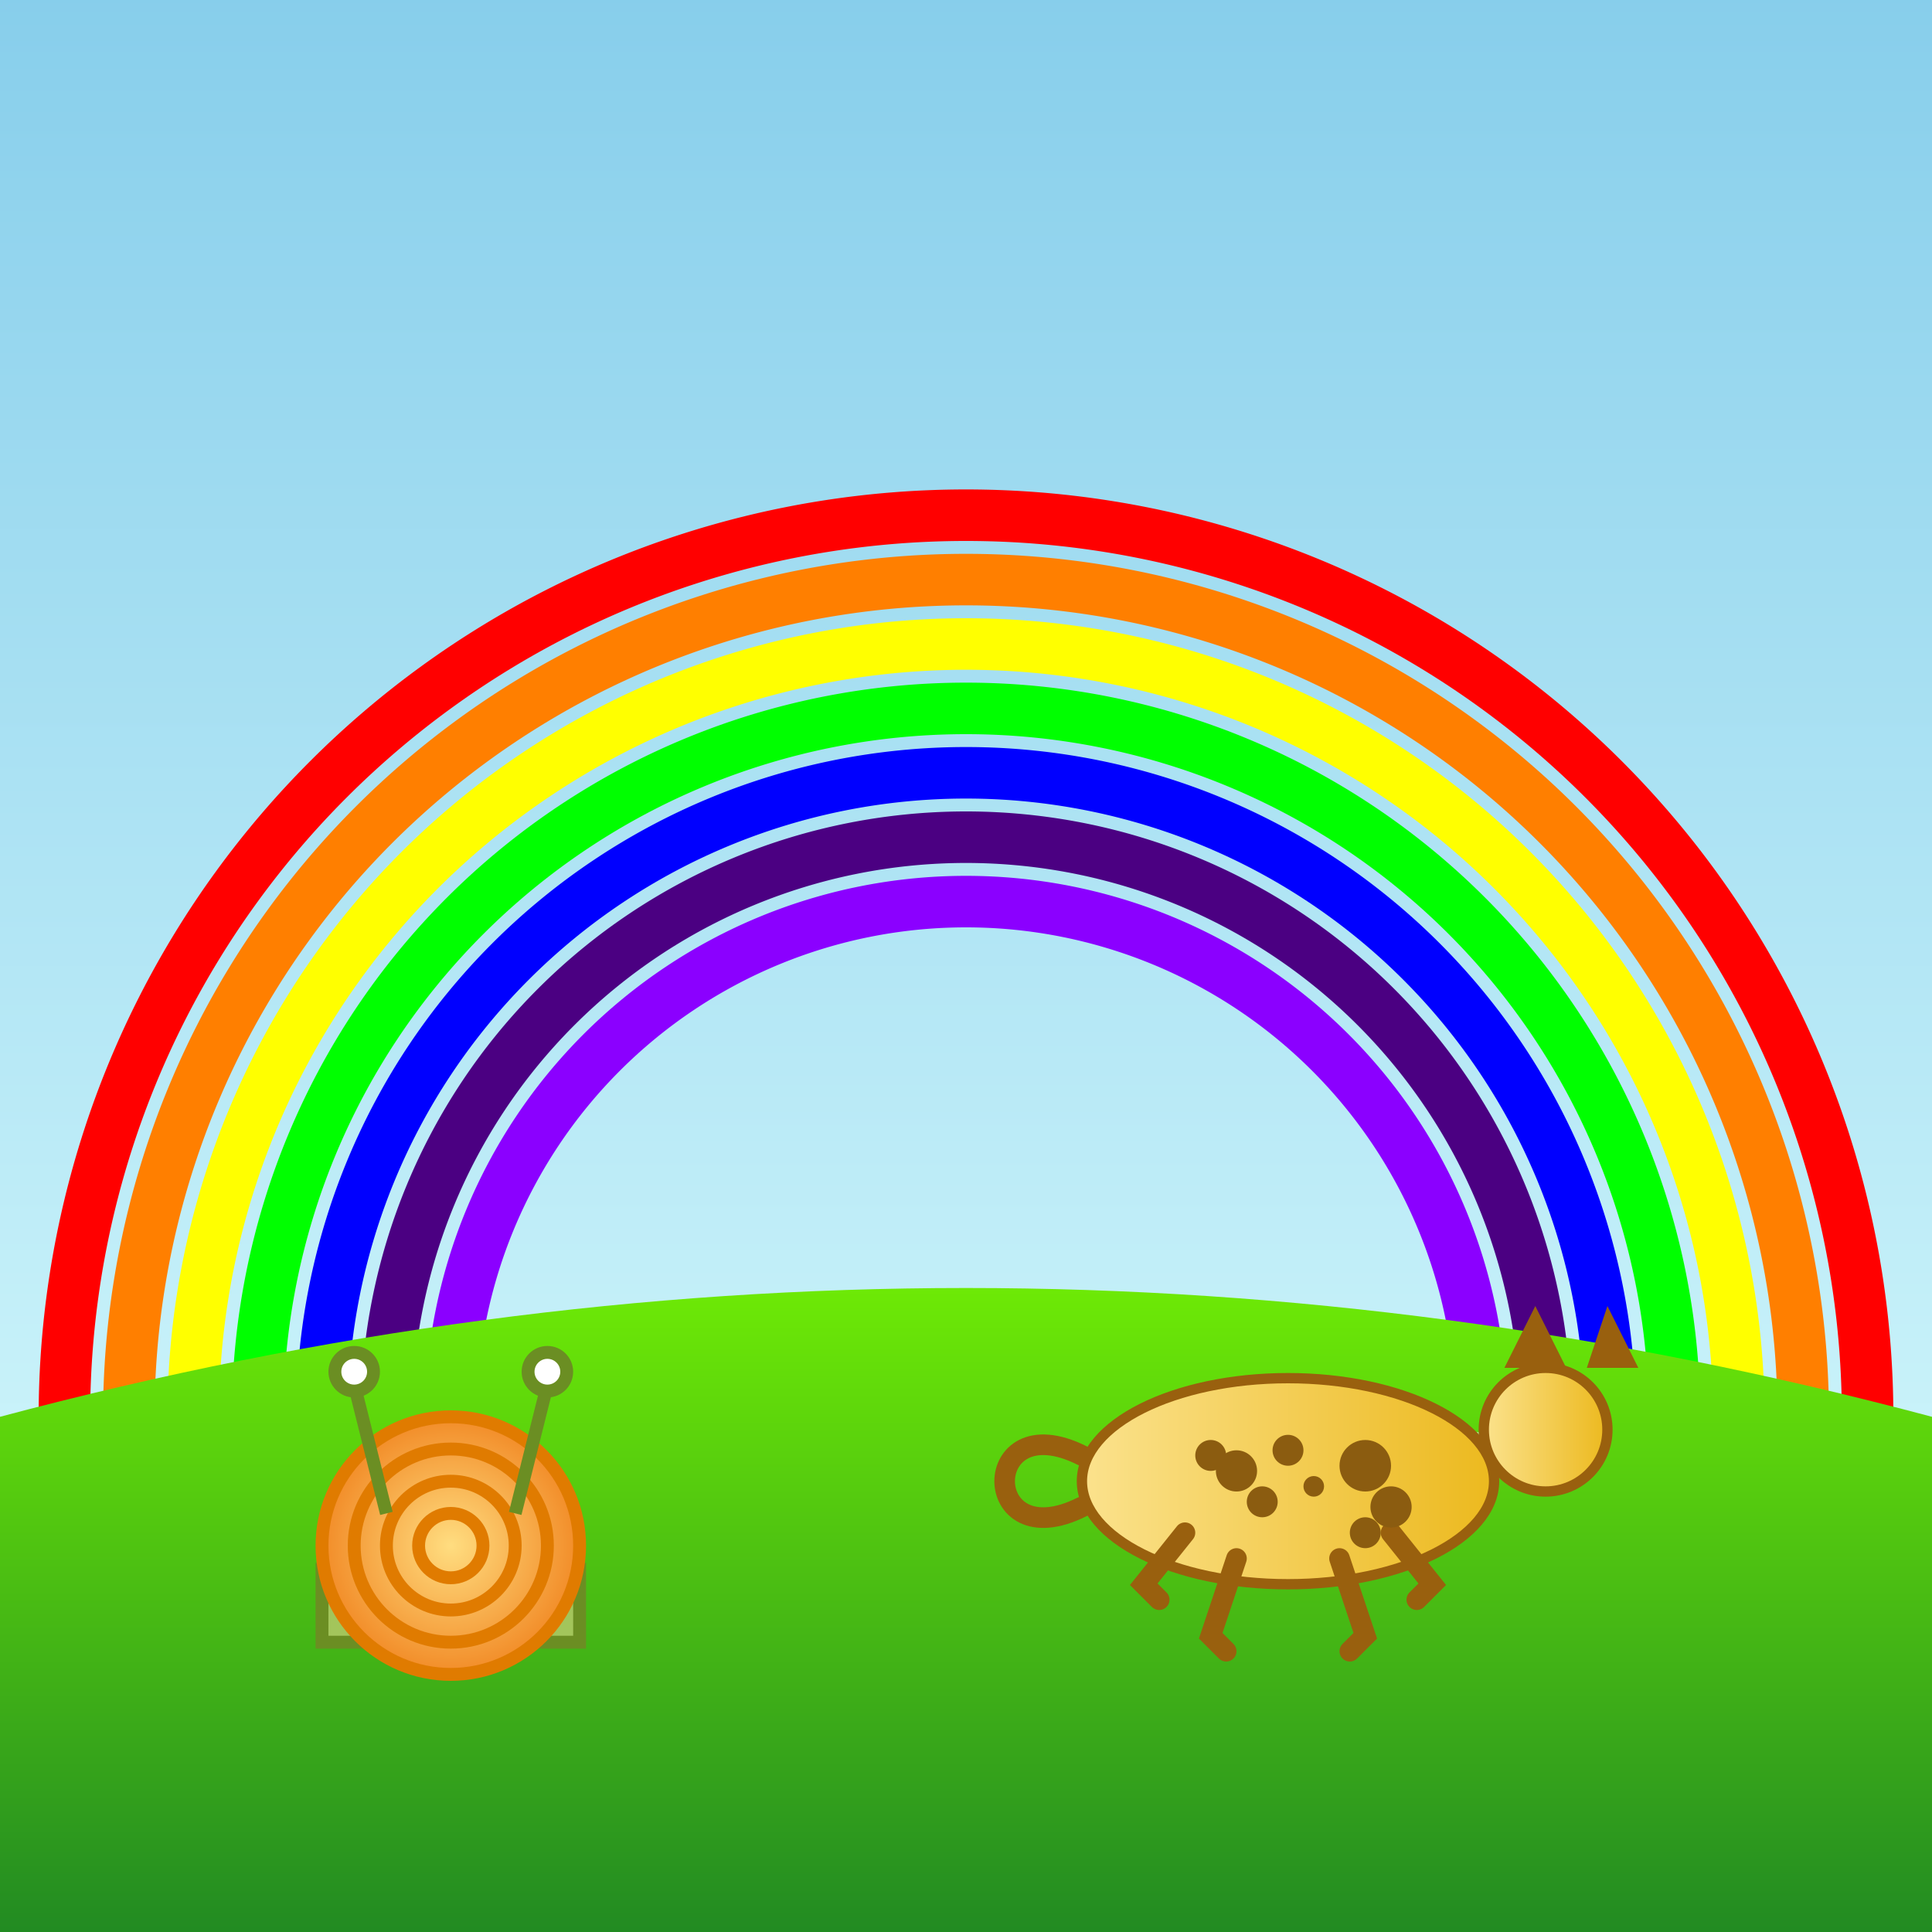 <svg xmlns="http://www.w3.org/2000/svg" viewBox="0 0 300 300">
  <rect x="0" y="0" width="300" height="300" fill="#333333" stroke="none"/>
  <defs>
    <radialGradient id="shellGrad" cx="50%" cy="50%" r="50%">
      <stop offset="0%" stop-color="#ffdd80"/>
      <stop offset="100%" stop-color="#f28c28"/>
    </radialGradient>
    <linearGradient id="skyGrad" x1="0" y1="0" x2="0" y2="1">
      <stop offset="0%" stop-color="#87ceeb"/>
      <stop offset="100%" stop-color="#e0ffff"/>
    </linearGradient>
    <linearGradient id="groundGrad" x1="0" y1="0" x2="0" y2="1">
      <stop offset="0%" stop-color="#7cfc00"/>
      <stop offset="100%" stop-color="#228b22"/>
    </linearGradient>
    <linearGradient id="cheetahGrad" x1="0" y1="0" x2="1" y2="0">
      <stop offset="0%" stop-color="#fbe28d"/>
      <stop offset="100%" stop-color="#ecb91e"/>
    </linearGradient>
  </defs>
  <rect width="300" height="300" fill="url(#skyGrad)"/>
  <g fill="none" stroke-linecap="round" stroke-width="8">
    <path d="M10,220 A140,140 0 0,1 290,220" stroke="#FF0000"/>
    <path d="M20,220 A130,130 0 0,1 280,220" stroke="#FF7F00"/>
    <path d="M30,220 A120,120 0 0,1 270,220" stroke="#FFFF00"/>
    <path d="M40,220 A110,110 0 0,1 260,220" stroke="#00FF00"/>
    <path d="M50,220 A100,100 0 0,1 250,220" stroke="#0000FF"/>
    <path d="M60,220 A90,90 0 0,1 240,220" stroke="#4B0082"/>
    <path d="M70,220 A80,80 0 0,1 230,220" stroke="#8B00FF"/>
  </g>
  <path d="M0,220 Q150,180 300,220 L300,300 L0,300 Z" fill="url(#groundGrad)"/>
  <g transform="translate(70,240)">
    <path d="M-20,5 c10,10 30,10 40,0 l0,10 l-40,0 z" fill="#a3c55b" stroke="#6b8e23" stroke-width="2"/>
    <g>
      <circle r="20" fill="url(#shellGrad)" stroke="#e07b00" stroke-width="2"/>
      <circle r="15" fill="none" stroke="#e07b00" stroke-width="2"/>
      <circle r="10" fill="none" stroke="#e07b00" stroke-width="2"/>
      <circle r="5"  fill="none" stroke="#e07b00" stroke-width="2"/>
    </g>
    <path d="M-10,-5 l-5,-20 M10,-5 l5,-20" stroke="#6b8e23" stroke-width="2"/>
    <circle cx="-15" cy="-27" r="3" fill="#fff" stroke="#6b8e23" stroke-width="2"/>
    <circle cx="15" cy="-27" r="3" fill="#fff" stroke="#6b8e23" stroke-width="2"/>
  </g>
  <path d="M200,230 q30,-10 40,-5" fill="none" stroke="#fff" stroke-width="2" opacity="0.5" stroke-linecap="round"/>
  <g transform="translate(200,230) scale(0.8)">
    <ellipse cx="0" cy="0" rx="40" ry="20" fill="url(#cheetahGrad)" stroke="#99600e" stroke-width="2"/>
    <circle cx="50" cy="-10" r="12" fill="url(#cheetahGrad)" stroke="#99600e" stroke-width="2"/>
    <polygon points="42,-22 48,-34 54,-22" fill="#99600e"/>
    <polygon points="58,-22 62,-34 68,-22" fill="#99600e"/>
    <path d="M-10,15 l-5,15 l3,3 M10,15 l5,15 l-3,3 M20,10 l8,10 l-3,3 M-20,10 l-8,10 l3,3" stroke="#99600e" stroke-width="4" fill="none" stroke-linecap="round"/>
    <path d="M-40,-5 c-20,-10 -20,20 0,10" stroke="#99600e" stroke-width="4" fill="none" stroke-linecap="round"/>
    <g fill="#8b5c10">
      <circle cx="-10" cy="-2" r="4"/>
      <circle cx="0"   cy="-6" r="3"/>
      <circle cx="15"  cy="-3" r="5"/>
      <circle cx="-5"  cy="4"  r="3"/>
      <circle cx="20"  cy="5"  r="4"/>
      <circle cx="-15" cy="-5" r="3"/>
      <circle cx="5"   cy="1"  r="2"/>
      <circle cx="15"  cy="10" r="3"/>
    </g>
  </g>
</svg>